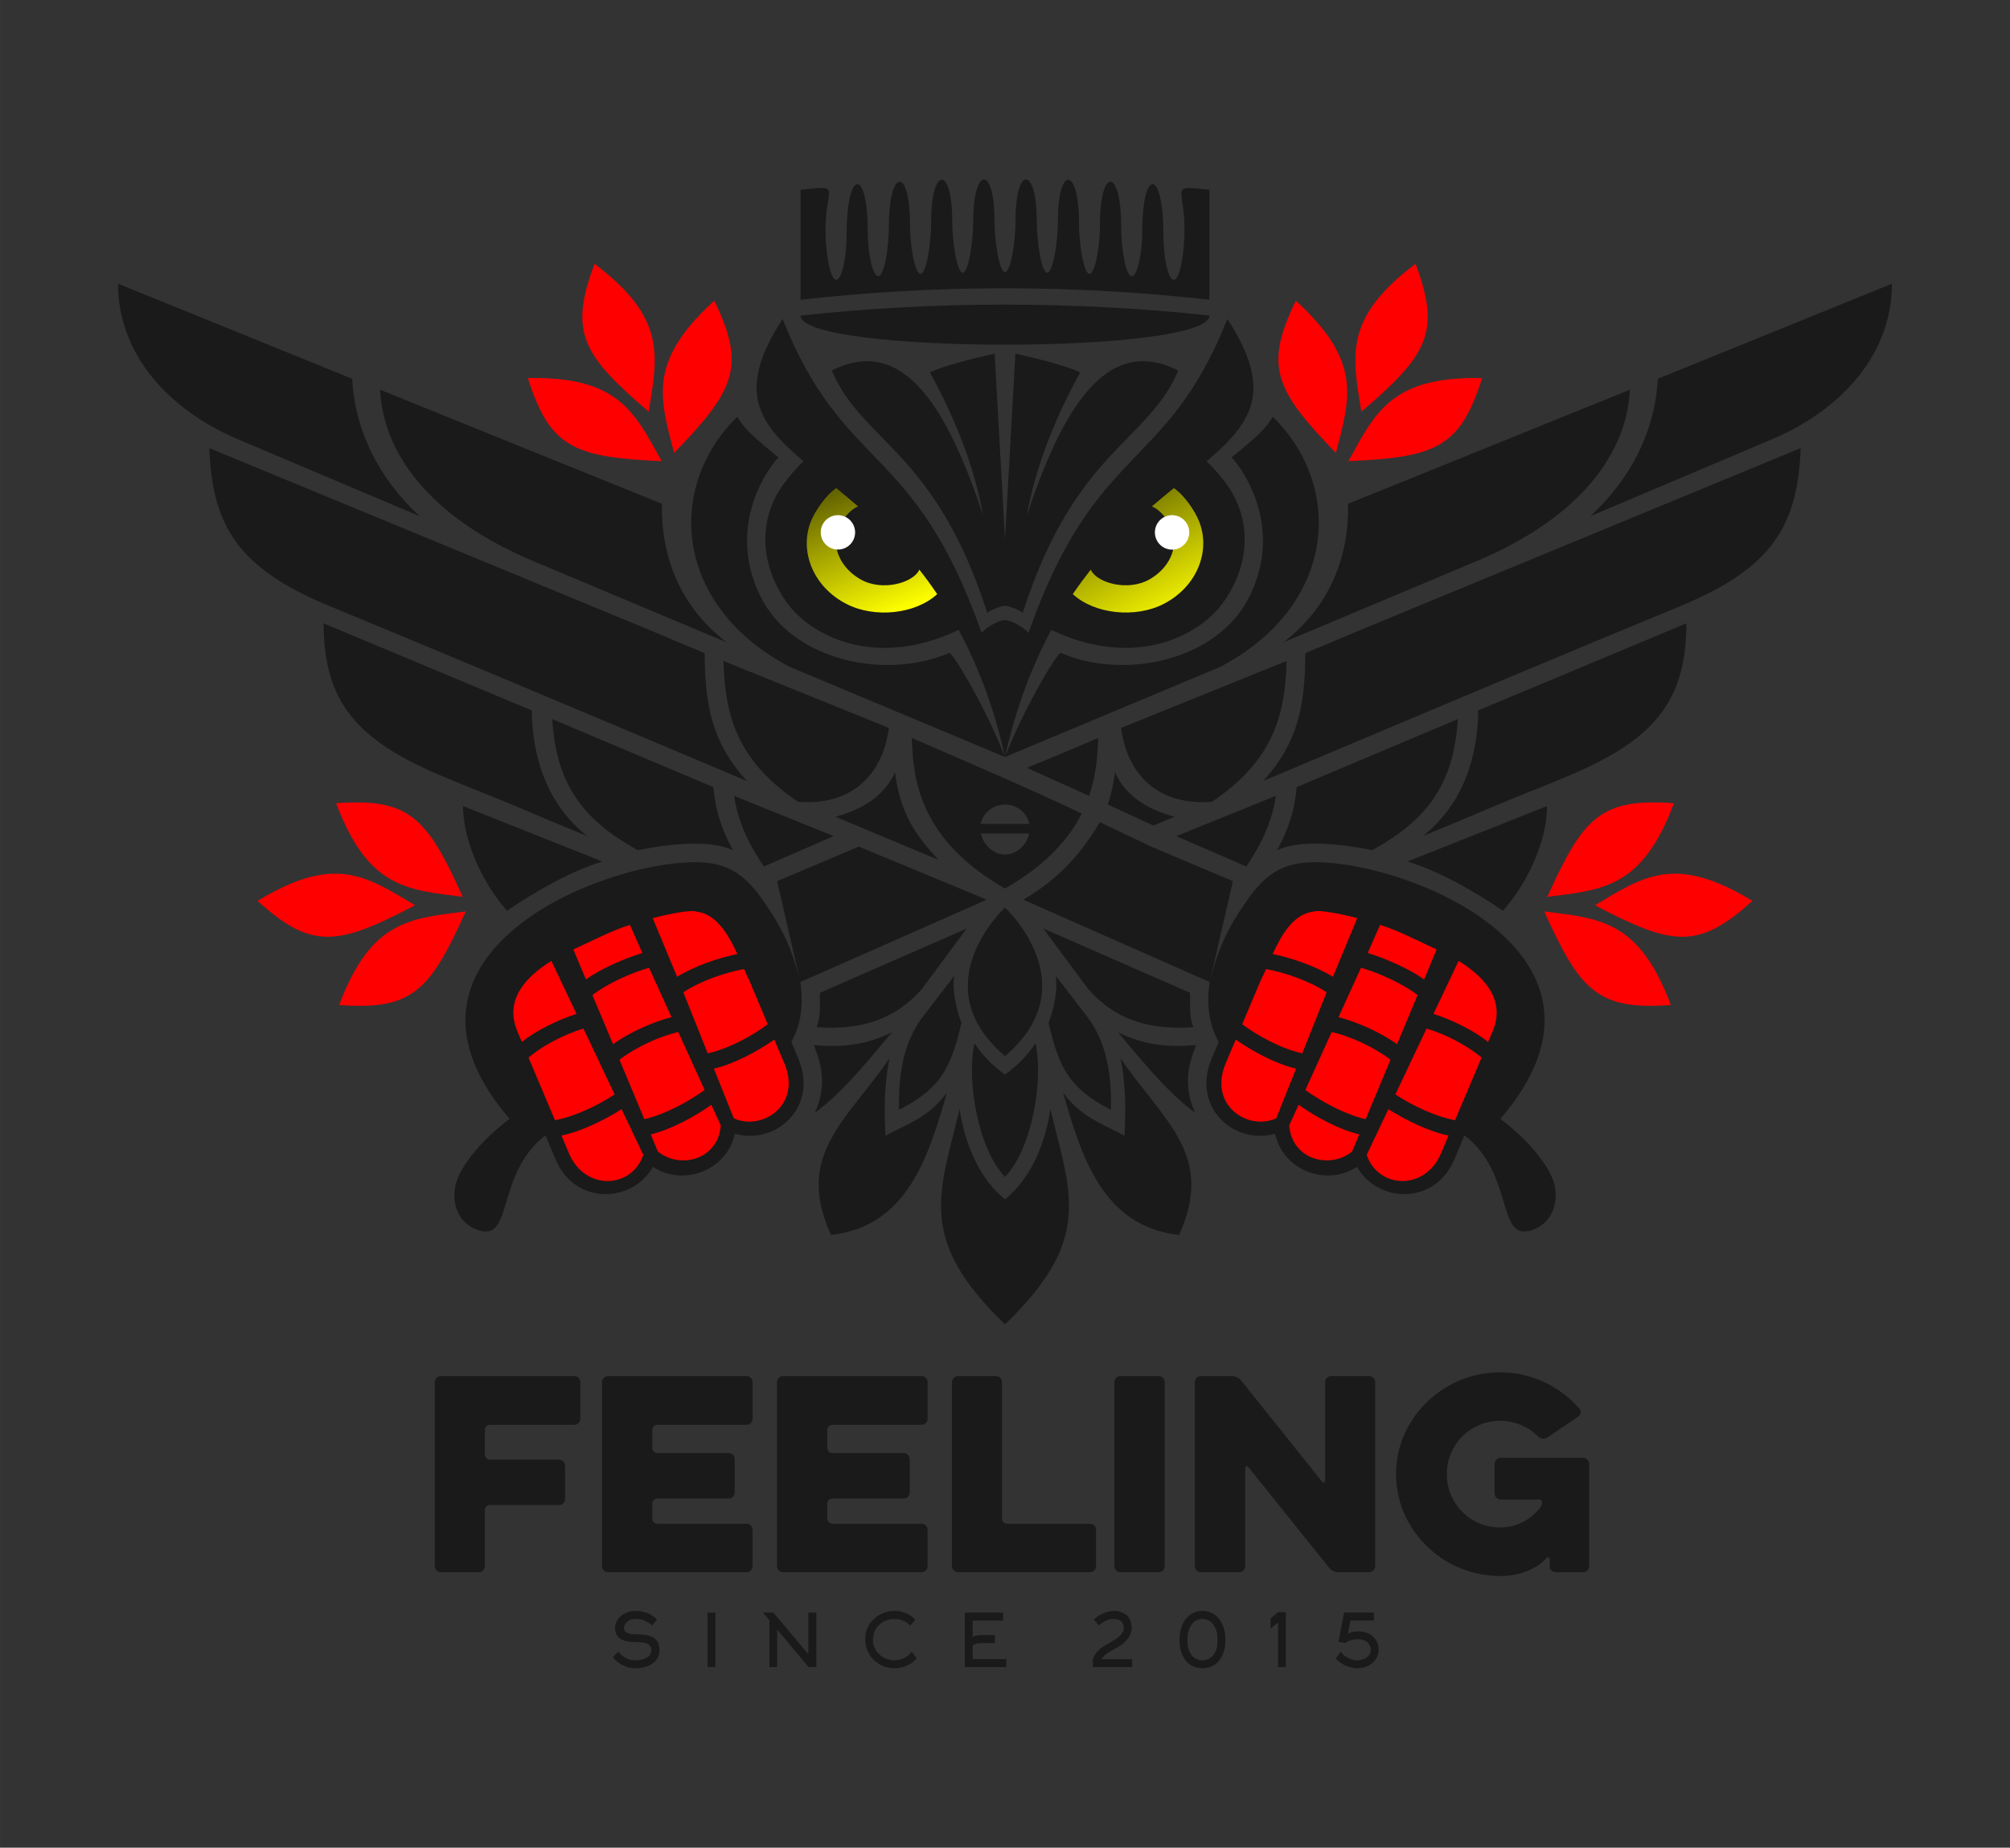 <?xml version="1.0" encoding="UTF-8"?>
<!DOCTYPE svg PUBLIC "-//W3C//DTD SVG 1.1//EN" "http://www.w3.org/Graphics/SVG/1.1/DTD/svg11.dtd">
<!-- Creator: CorelDRAW X8 -->
<svg xmlns="http://www.w3.org/2000/svg" xml:space="preserve" width="210mm" height="193mm" version="1.1" style="shape-rendering:geometricPrecision; text-rendering:geometricPrecision; image-rendering:optimizeQuality; fill-rule:evenodd; clip-rule:evenodd"
viewBox="0 0 21522 19780"
 xmlns:xlink="http://www.w3.org/1999/xlink">
 <rect x="0" y="0" width="21522" height="19780" fill="#333333" stroke="none"/>
 <defs>
  <style type="text/css">
   <![CDATA[
    .fil0 {fill:none}
    .fil4 {fill:#1A1A1A}
    .fil1 {fill:red}
    .fil5 {fill:white}
    .fil3 {fill:url(#id0)}
    .fil2 {fill:url(#id1)}
   ]]>
  </style>
  <linearGradient id="id0" gradientUnits="userSpaceOnUse" x1="8697.15" y1="5259.73" x2="9257.76" y2="6687.08">
   <stop offset="0" style="stop-opacity:1; stop-color:#595900"/>
   <stop offset="1" style="stop-opacity:1; stop-color:yellow"/>
  </linearGradient>
  <linearGradient id="id1" gradientUnits="userSpaceOnUse" xlink:href="#id0" x1="11591.8" y1="5227.73" x2="12382.9" y2="6758.89">
  </linearGradient>
 </defs>
 <g id="Layer_x0020_1">
  <g id="_2233982761856">
   <polygon class="fil0" points="0,0 21522,0 21522,19780 0,19780 "/>
   <path class="fil1" d="M13996 9441c795,0 823,34 1490,397 128,70 519,494 571,621 215,528 256,683 25,1161 -39,82 -153,58 -252,177 -209,250 -365,693 -526,839 -290,244 -570,-79 -786,-200 -49,-28 -130,38 -199,46 -708,83 -365,-418 -741,-402 -331,14 -514,-116 -558,-436 -44,-321 347,-1002 356,-1447l19 -71c66,-262 70,-685 601,-685z"/>
   <path class="fil2" d="M12747 5048c-5,165 185,310 182,413 36,32 59,582 16,702 -44,123 -99,282 -231,316 -30,76 -683,327 -939,287 -240,-37 -327,-171 -388,-385 -33,-116 149,-356 226,-494 137,-248 193,-359 437,-541 229,-170 90,-144 416,-273 55,-22 226,-30 281,-25z"/>
   <path class="fil3" d="M8776 5048c5,165 -186,310 -182,413 -37,32 -59,582 -17,702 44,123 99,282 232,316 29,76 683,327 938,287 240,-37 327,-171 388,-385 33,-116 -149,-356 -226,-494 -137,-248 -193,-359 -437,-541 -229,-170 -90,-144 -416,-273 -55,-22 -225,-30 -280,-25z"/>
   <path class="fil1" d="M7526 9441c-794,0 -823,34 -1489,397 -129,70 -520,494 -572,621 -214,528 -256,683 -25,1161 39,82 153,58 252,177 210,250 365,693 526,839 290,244 570,-79 786,-200 49,-28 131,38 199,46 708,83 365,-418 741,-402 331,14 514,-116 558,-436 45,-321 -347,-1002 -356,-1447l-18 -71c-67,-262 -71,-685 -602,-685z"/>
   <path class="fil4" d="M16485 16053c8,1 13,3 19,9 5,5 8,11 8,18l0 8c0,7 -2,15 -5,24 -3,9 -7,16 -11,22 -33,44 -73,82 -117,115 -45,33 -94,58 -147,76 -54,18 -110,27 -169,27 -80,0 -155,-15 -223,-44 -69,-30 -130,-70 -182,-123 -52,-51 -92,-112 -122,-181 -29,-68 -44,-143 -44,-223 0,-80 15,-154 44,-223 30,-69 70,-129 122,-182 52,-51 113,-92 182,-121 68,-29 143,-44 223,-45 80,1 155,16 224,45 70,30 131,71 182,122 16,15 32,23 49,25 18,1 34,-3 51,-14l331 -223c13,-11 22,-24 24,-40 2,-17 -2,-32 -13,-46 -69,-79 -147,-147 -236,-205 -89,-58 -185,-103 -288,-135 -104,-32 -212,-48 -324,-48 -122,0 -239,19 -350,55 -111,37 -213,89 -305,156 -93,67 -174,145 -243,236 -68,91 -122,190 -160,299 -37,109 -56,223 -57,344 1,121 20,235 57,344 38,109 92,209 160,299 69,91 150,170 243,237 92,67 194,118 305,155 111,36 228,55 350,56 65,0 128,-8 190,-22 62,-15 120,-37 173,-66 52,-29 98,-64 135,-106 6,-7 13,-9 20,-6 8,3 12,8 12,16l0 79c1,18 7,33 19,45 12,12 28,19 46,19l293 0c18,0 33,-7 45,-19 13,-12 19,-27 20,-45l0 -1096c-1,-18 -7,-33 -20,-45 -12,-13 -27,-19 -45,-20l-883 0c-18,1 -33,7 -45,20 -13,12 -19,27 -20,45l0 317c1,18 7,34 20,46 12,12 27,19 45,19l417 0zm-4159 -6990l-240 -114 0 0 -8 -4 -9 -4 -8 -4 -9 -5 -9 -4 -8 -4 -9 -4 -8 -4 -9 -4 -8 -4 -9 -4 -9 -4 -8 -4 -9 -4 -8 -4 -9 -4 -8 -4 -9 -4 -8 -5 -9 -4 -9 -4 -8 -4 -9 -4 -8 -4 -9 -4 -8 -4 -9 -4 -8 -4 -9 -4 -9 -4 -8 -4 -9 -4 -8 -5 -9 -4 -8 -4 -9 -4c-170,283 -409,594 -822,829l1997 882c-26,168 -31,413 96,641l-38 92 -13 29 0 1 -21 49c-115,274 -50,506 94,656 57,59 125,104 199,135 74,30 155,45 236,43 50,-1 100,-9 148,-23 22,106 73,198 143,270 57,59 126,105 201,135 75,30 156,45 237,43 103,-3 206,-33 296,-93 23,42 52,81 85,115 56,59 125,104 199,134 74,30 154,45 236,43 208,-5 416,-119 525,-376l105 -253c523,400 350,1107 692,1023 269,-66 347,-362 237,-592 -99,-205 -306,-429 -545,-607 1446,-1680 -778,-2673 -1865,-2744 -378,-25 -600,59 -828,378 -178,250 -317,481 -419,901l249 -1080 -876 -370zm624 -7032c-438,-43 -267,-49 -267,439 0,241 -51,525 -114,525 -62,0 -112,-243 -112,-484 0,-708 -225,-717 -226,-38 0,230 -51,484 -113,484 -63,0 -113,-295 -113,-525 1,-636 -226,-654 -227,-25 0,223 -51,526 -113,525 -62,0 -112,-328 -112,-551 0,-597 -226,-617 -226,-13 0,219 -51,551 -114,551 -62,0 -112,-337 -112,-556 0,-578 -227,-598 -227,-6 0,218 -50,556 -113,556 -62,0 -113,-338 -113,-556 0,-592 -227,-572 -227,6 0,219 -50,556 -112,556 -63,0 -113,-332 -113,-551 -1,-604 -227,-584 -226,13 0,223 -51,551 -113,551 -62,1 -113,-302 -113,-525 -1,-629 -227,-611 -227,25 0,230 -50,525 -113,525 -62,0 -113,-254 -113,-484 0,-680 -226,-670 -226,38 0,241 -50,484 -112,484 -63,0 -114,-284 -114,-525 0,-488 185,-483 -267,-439l0 1178c1454,-164 2924,-164 4378,0l0 -1178zm0 1347c-1448,-156 -2930,-156 -4378,0 0,416 4378,416 4378,0zm-2189 6338c0,-1 896,827 0,1590 -896,-763 0,-1591 0,-1590zm0 -3231c28,1 130,29 190,75 560,-1741 1340,-1822 1665,-2593 -783,-400 -1256,452 -1620,1549 88,-505 296,-1034 571,-1530 -141,-67 -469,-151 -695,-200l-111 1988 -111 -1988c-225,49 -553,133 -694,200 274,496 482,1025 570,1530 -364,-1097 -837,-1949 -1619,-1549 325,771 1105,852 1664,2593 60,-46 163,-74 190,-75zm235 1735c249,-103 511,-210 763,-320 -6,180 -20,394 -97,620l-666 -300zm587 489c-137,271 -381,551 -822,803 -919,-526 -984,-1172 -998,-1612 618,269 1209,519 1820,809zm-822 439l0 0c128,0 235,-109 260,-226l-260 0 -259 0c25,117 132,226 259,226l0 0zm0 -328l260 0c-24,-123 -136,-207 -260,-207 -123,0 -236,84 -260,207l260 0zm3498 2228c209,47 457,165 630,296l-266 637c-217,-49 -469,-185 -646,-312l282 -621zm700 130c-171,-122 -422,-237 -627,-289l241 -529c205,59 449,173 606,292l-220 526zm290 -693c-156,-111 -399,-220 -604,-283l132 -301c198,61 414,176 606,263l-134 321zm-695 1659c-214,-51 -474,-191 -649,-317l-101 221c29,366 434,473 674,279l76 -183zm-998 -1770c203,37 465,127 649,249l-261 653c-219,-47 -471,-183 -643,-311l6 -14 0 0 131 -311 64 -151c18,-35 36,-73 54,-115zm716 83c-183,-114 -445,-203 -645,-244 92,-197 218,-429 438,-454 51,-19 241,11 468,70l-261 628zm-394 983c-211,-48 -469,-186 -646,-311l-75 176 0 0 -33 79c-188,444 235,726 541,588l213 -532zm756 923l232 -489c189,120 448,244 644,282l-2 6 -4 9 -3 8 -4 9 -3 8 -4 9 -4 8 -3 8 -3 8 -4 8 -2 5 -45 106c-171,404 -673,378 -795,15zm946 -371c-202,-36 -457,-155 -639,-276l334 -705c208,62 438,183 589,310l-108 256 -2 4 -130 307 -2 4 -2 4 -2 5 -2 5 -2 5 -2 6 -3 6 -2 6 -3 6 -3 6 -2 7 -3 7 -3 7 -3 7 -4 7 -3 8 -3 7 0 1zm354 -838c-147,-118 -379,-234 -585,-300l269 -567c303,186 494,433 369,743l-8 20 -2 3 -43 101zm-3584 -2316l227 -95c-266,-68 -528,-217 -638,-477 -17,133 -43,246 -78,346l489 226zm1426 -1762l-1770 716c6,78 35,191 60,257 158,418 522,568 912,534 656,-442 784,-929 798,-1507zm-249 1284c1676,-708 3531,-1488 4455,-1867 1010,-414 1267,-880 1299,-1696l-4675 1931 -629 264c-4,561 -76,953 -450,1368zm-459 -1222l-2307 966c120,-545 298,-991 496,-1361 877,419 1572,78 1839,-291 258,-355 317,-808 90,-1189 -58,-97 -168,-232 -266,-325 488,-414 723,-754 222,-1523 -656,1651 -1409,1314 -2130,3361 -51,-65 -188,-135 -251,-138 -63,3 -200,73 -250,138 -721,-2047 -1475,-1710 -2131,-3361 -501,769 -266,1109 223,1523 -98,93 -209,228 -267,325 -227,381 -167,834 90,1189 267,369 963,710 1839,291 198,370 377,816 496,1361l-2307 -966c-1235,-650 -1332,-1919 -559,-2677 94,166 277,296 440,437 -65,57 -584,704 -189,1493 345,689 1347,891 2021,597 62,42 397,608 594,1116 197,-508 533,-1074 594,-1116 674,294 1676,92 2021,-597 395,-789 -124,-1436 -189,-1493 163,-141 347,-271 441,-437 772,758 675,2027 -560,2677zm-499 -1913c-76,62 -155,127 -235,196 101,43 185,159 218,259 64,192 -37,402 -238,519 -241,141 -578,35 -635,-101 -65,83 -129,170 -192,262 231,214 671,262 975,104 350,-181 505,-559 378,-881 -43,-111 -158,-281 -271,-358zm3524 4524c235,-261 470,-712 472,-1120l-1492 593c371,119 724,328 1020,527zm-856 -800c689,-279 439,-190 1117,-464 142,-54 271,-109 389,-158 969,-397 1311,-813 1314,-1654l-2229 932c-5,487 -154,996 -591,1344zm-1564 154c254,-124 724,-62 1019,-2 612,-333 876,-732 918,-1403l-1726 728c-22,254 -89,456 -211,677zm-12 -583l-1066 431 750 325c83,-125 268,-403 316,-756zm82 -1644l2051 -862c1146,-476 1627,-1179 1658,-1842 -1162,470 -1855,752 -3018,1221 12,551 -183,1091 -691,1483zm3286 -1350l1899 -804c802,-328 1330,-939 1330,-1685l-2507 1018c-46,904 -684,1426 -722,1471zm-4223 5662c-27,95 -174,366 -9,724 -294,-211 -597,-591 -826,-861 292,143 547,161 835,137zm-2045 2990c947,-912 705,-1395 486,-2305 -80,538 -320,837 -486,965 -166,-128 -405,-427 -486,-965 -219,910 -460,1393 486,2305zm6 -4462l0 0 1 1 -1 0 0 -1zm321 1453c88,400 -40,1134 -327,1430l0 0 0 0c-286,-296 -415,-1030 -327,-1430 85,125 186,234 327,335 141,-101 242,-210 327,-335zm909 159c463,677 1017,1034 628,1892 -804,-89 -1039,-808 -1242,-1523 201,273 435,337 657,461 26,-440 -11,-674 -43,-830zm-692 -881l331 430c222,289 266,642 260,1004 -455,-232 -557,-458 -669,-931 60,-156 100,-354 78,-503zm-134 -507l1571 688c7,117 -17,233 36,368 -482,34 -834,-83 -1122,-403l-485 -653zm2162 5774c1,-10 5,-16 12,-18 7,-3 14,0 20,7l864 1077c13,16 28,29 47,38 18,9 38,13 58,13l326 0c18,0 33,-7 45,-19 13,-12 19,-27 20,-45l0 -1971c-1,-18 -7,-33 -20,-46 -12,-12 -27,-18 -45,-19l-407 0c-18,1 -33,7 -45,19 -12,13 -19,28 -19,46l0 1055c-1,10 -5,16 -12,19 -7,2 -14,0 -21,-8l-864 -1080c-12,-16 -27,-28 -46,-37 -19,-9 -38,-14 -59,-14l-328 0c-18,1 -33,7 -46,19 -12,13 -18,28 -19,46l0 1971c1,18 7,33 19,45 13,12 28,19 46,19l409 0c18,0 33,-7 45,-19 13,-12 19,-27 20,-45l0 -1053zm-1400 1053c0,18 6,33 19,45 12,12 27,19 45,19l410 0c17,0 33,-7 45,-19 12,-12 19,-27 19,-45l0 -1971c0,-18 -7,-33 -19,-46 -12,-12 -28,-18 -45,-19l-410 0c-18,1 -33,7 -45,19 -13,13 -19,28 -19,46l0 1971zm-261 64c17,0 33,-7 45,-19 12,-12 19,-27 19,-45l0 -391c0,-18 -7,-33 -19,-45 -12,-13 -28,-19 -45,-19l-889 0c-15,-1 -28,-6 -38,-16 -10,-10 -15,-23 -16,-38l0 -1462c0,-18 -7,-33 -19,-46 -12,-12 -27,-18 -45,-19l-407 0c-18,1 -33,7 -45,19 -13,13 -19,28 -20,46l0 1971c1,18 7,33 20,45 12,12 27,19 45,19l1414 0zm-1804 0c18,0 33,-7 45,-19 13,-12 19,-27 19,-45l0 -391c0,-18 -6,-33 -19,-45 -12,-13 -27,-19 -45,-19l-956 0c-15,-1 -28,-6 -38,-16 -10,-10 -15,-23 -16,-38l0 -162c1,-15 6,-28 16,-38 10,-10 23,-15 38,-16l765 0c17,0 33,-6 45,-19 12,-12 19,-27 19,-45l0 -358c0,-18 -7,-34 -19,-46 -12,-12 -28,-18 -45,-19l-765 0c-15,0 -28,-6 -38,-16 -10,-10 -15,-23 -16,-38l0 -194c1,-15 6,-27 16,-38 10,-10 23,-15 38,-16l956 0c18,0 33,-6 45,-19 13,-12 19,-27 19,-45l0 -393c0,-18 -6,-33 -19,-46 -12,-12 -27,-18 -45,-19l-1484 0c-18,1 -33,7 -45,19 -13,13 -19,28 -19,46l0 1971c0,18 6,33 19,45 12,12 27,19 45,19l1484 0zm-1874 0c18,0 33,-7 45,-19 13,-12 19,-27 19,-45l0 -391c0,-18 -6,-33 -19,-45 -12,-13 -27,-19 -45,-19l-956 0c-15,-1 -28,-6 -38,-16 -10,-10 -15,-23 -16,-38l0 -162c1,-15 6,-28 16,-38 10,-10 23,-15 38,-16l765 0c18,0 33,-6 45,-19 13,-12 19,-27 19,-45l0 -358c0,-18 -6,-34 -19,-46 -12,-12 -27,-18 -45,-19l-765 0c-15,0 -28,-6 -38,-16 -10,-10 -15,-23 -16,-38l0 -194c1,-15 6,-27 16,-38 10,-10 23,-15 38,-16l956 0c18,0 33,-6 45,-19 13,-12 19,-27 19,-45l0 -393c0,-18 -6,-33 -19,-46 -12,-12 -27,-18 -45,-19l-1484 0c-18,1 -33,7 -45,19 -13,13 -19,28 -19,46l0 1971c0,18 6,33 19,45 12,12 27,19 45,19l1484 0zm-2868 0c18,0 34,-7 46,-19 12,-12 19,-27 19,-45l0 -601c1,-15 6,-28 16,-38 10,-10 23,-15 38,-16l740 0c18,0 34,-6 46,-19 12,-12 18,-27 19,-45l0 -358c-1,-18 -7,-34 -19,-46 -12,-12 -28,-18 -46,-19l-740 0c-15,0 -28,-6 -38,-16 -10,-10 -15,-23 -16,-38l0 -264c1,-15 6,-27 16,-38 10,-10 23,-15 38,-16l905 0c17,0 33,-6 45,-19 12,-12 19,-27 19,-45l0 -393c0,-18 -7,-33 -19,-46 -12,-12 -28,-18 -45,-19l-1430 0c-18,1 -33,7 -45,19 -13,13 -19,28 -20,46l0 1971c1,18 7,33 20,45 12,12 27,19 45,19l406 0zm1935 837c0,30 -6,56 -19,80 -14,23 -32,43 -55,60 -23,16 -51,29 -83,38 -31,9 -66,13 -103,13 -22,0 -45,-3 -67,-8 -22,-6 -43,-13 -64,-24 -21,-10 -41,-22 -59,-37 -19,-15 -35,-32 -50,-50l61 -58c8,10 17,20 28,31 11,10 24,20 39,29 15,9 31,17 50,23 18,6 39,9 62,9 21,0 42,-2 63,-6 21,-5 40,-11 56,-20 16,-8 29,-19 39,-32 10,-14 15,-29 15,-48 0,-22 -5,-39 -15,-51 -10,-12 -24,-21 -40,-26 -16,-6 -35,-9 -55,-10 -21,-1 -42,-2 -63,-2 -70,0 -124,-12 -160,-37 -37,-25 -55,-63 -55,-114 0,-23 5,-46 16,-68 11,-22 26,-42 45,-59 19,-17 41,-30 68,-40 26,-11 55,-16 86,-16 44,0 86,7 124,21 39,13 76,37 111,72l-54 62c-15,-12 -30,-23 -44,-32 -14,-9 -28,-16 -42,-21 -14,-6 -28,-10 -44,-12 -15,-2 -32,-4 -51,-4 -17,0 -32,3 -47,8 -14,5 -27,12 -38,21 -11,9 -20,19 -26,31 -6,12 -9,24 -9,36 0,9 1,18 5,26 4,8 10,15 20,21 9,7 22,12 38,15 15,4 36,6 61,6 51,0 93,4 126,11 33,8 60,20 79,34 19,15 32,34 40,55 8,22 11,46 11,73zm515 178l0 -583 84 0 0 583 -84 0zm594 -583l111 0 374 445 0 -445 86 0 0 583 -84 0 -335 -401 0 401 -84 0 0 -501 -68 -82zm1577 139c-21,-22 -47,-39 -76,-52 -29,-12 -61,-19 -94,-19 -32,0 -62,6 -91,17 -28,11 -52,26 -73,46 -20,20 -37,44 -48,71 -12,28 -18,58 -18,91 0,31 7,60 19,87 13,27 29,50 51,69 21,19 46,35 73,45 28,11 57,17 88,17 38,0 73,-8 105,-25 31,-16 58,-38 80,-67l53 72c-30,32 -65,58 -106,77 -41,19 -85,28 -133,28 -44,0 -85,-8 -123,-24 -38,-16 -72,-38 -100,-67 -28,-28 -50,-61 -66,-99 -16,-39 -24,-80 -24,-123 0,-43 8,-83 25,-120 17,-36 40,-68 69,-95 29,-27 62,-48 100,-63 38,-15 78,-23 120,-23 44,0 85,9 124,25 38,16 72,39 100,68l-55 64zm668 359l360 0 0 85 -445 0 0 -583 411 0 0 85 -326 0 0 177c18,-10 36,-17 54,-19 19,-2 37,-3 57,-3l127 0 0 86 -127 0c-19,0 -38,2 -56,5 -19,2 -37,9 -55,18l0 149zm1297 -423c12,-12 27,-24 43,-35 16,-11 33,-21 52,-29 18,-9 37,-16 57,-21 19,-5 38,-8 57,-8 31,0 58,4 80,12 23,7 41,17 56,28 14,12 26,24 34,38 8,15 14,28 18,42 4,14 7,26 7,37 1,11 2,19 2,24 0,8 -2,19 -4,34 -2,14 -8,31 -18,50 -10,18 -24,38 -44,60 -20,21 -48,42 -84,63 -24,14 -45,26 -63,36 -18,10 -34,20 -47,29 -14,9 -26,18 -36,28 -10,9 -20,21 -27,35l328 0 0 85 -421 0 0 -85c10,-26 21,-47 34,-64 13,-18 28,-33 46,-47 18,-14 38,-28 62,-41 23,-14 50,-30 81,-48 26,-15 46,-30 60,-44 15,-14 26,-27 33,-39 7,-12 11,-23 13,-32 1,-9 2,-15 2,-20 0,-4 -1,-12 -2,-22 -2,-10 -6,-21 -13,-32 -7,-10 -18,-20 -34,-28 -15,-9 -36,-13 -63,-13 -13,0 -26,2 -40,5 -14,4 -28,9 -42,15 -13,6 -26,14 -39,22 -12,9 -24,18 -33,29l-55 -64zm1163 521c-30,0 -60,-5 -89,-16 -30,-11 -56,-29 -79,-53 -23,-24 -41,-56 -56,-94 -14,-38 -21,-85 -21,-139 0,-55 7,-102 21,-142 15,-39 33,-71 56,-96 23,-25 49,-44 79,-56 29,-12 59,-18 89,-18 31,0 60,6 90,18 29,12 56,31 78,56 23,25 42,57 56,96 15,40 22,87 22,142 0,54 -7,101 -22,139 -14,38 -33,70 -56,94 -22,24 -49,42 -78,53 -30,11 -59,16 -90,16zm162 -302c0,-38 -4,-72 -13,-100 -9,-28 -21,-51 -36,-70 -15,-19 -32,-33 -51,-42 -20,-9 -40,-14 -62,-14 -21,0 -41,5 -61,14 -20,9 -37,23 -52,42 -14,19 -26,42 -35,70 -9,28 -13,62 -13,100 0,38 4,70 13,98 9,27 21,50 35,67 15,18 32,31 52,39 20,9 40,13 61,13 22,0 42,-4 62,-13 19,-8 36,-21 51,-39 15,-17 27,-40 36,-67 9,-28 13,-60 13,-98zm648 289l0 -478 -81 67 0 -108 81 -69 83 0 0 588 -83 0zm847 13c-19,0 -39,-2 -60,-7 -21,-5 -42,-12 -64,-21 -21,-10 -41,-21 -59,-34 -19,-13 -34,-27 -46,-43l52 -72c13,17 27,31 42,43 15,11 31,21 46,28 16,7 31,12 46,16 15,3 29,5 43,5 19,0 38,-3 56,-8 18,-6 33,-14 46,-23 14,-10 24,-22 32,-37 8,-14 12,-30 12,-47 0,-16 -3,-30 -10,-44 -7,-13 -16,-25 -27,-35 -12,-10 -26,-18 -43,-23 -16,-6 -34,-9 -55,-9 -18,0 -34,1 -49,3 -14,3 -27,6 -38,10 -11,4 -21,8 -30,13 -8,4 -16,9 -22,14l-72 -12 59 -313 320 0 0 85 -251 0 -27 142c11,-8 27,-14 47,-19 20,-5 41,-7 63,-7 33,0 63,5 90,15 27,10 50,24 69,41 19,18 34,38 44,62 11,24 16,50 16,77 0,30 -6,57 -18,82 -12,24 -29,46 -50,63 -21,17 -46,31 -74,41 -28,9 -57,14 -88,14zm-7269 -6811c-208,47 -457,165 -630,296l266 637c217,-49 469,-185 646,-312l-282 -621zm-699 130c170,-122 421,-237 626,-289l-240 -529c-206,59 -450,173 -607,292l221 526zm-290 -693c156,-111 399,-220 604,-283l-133 -301c-198,61 -413,176 -606,263l135 321zm694 1659c214,-51 474,-191 649,-317l101 221c-28,366 -434,473 -674,279l-76 -183zm999 -1770c-204,37 -466,127 -650,249l261 653c219,-47 472,-183 643,-311l-6 -14 0 0 -131 -311 -64 -151c-18,-35 -35,-73 -53,-115zm-717 83c183,-114 445,-203 645,-244 -91,-197 -218,-429 -438,-454 -50,-19 -241,11 -468,70l261 628zm394 983c212,-48 469,-186 647,-311l74 176 0 0 34 79c187,444 -235,726 -542,588l-213 -532zm-756 923l-232 -489c-189,120 -447,244 -644,282l2 6 4 9 4 8 3 9 4 8 3 9 4 8 3 8 4 8 3 8 2 5 45 106c171,404 674,378 795,15zm-945 -371c201,-36 456,-155 638,-276l-334 -705c-207,62 -437,183 -588,310l108 256 2 4 129 307 2 4 2 4 2 5 2 5 2 5 3 6 2 6 3 6 2 6 3 6 3 7 3 7 3 7 3 7 3 7 3 8 3 7 1 1zm-355 -838c147,-118 379,-234 585,-300l-269 -567c-302,186 -494,433 -368,743l8 20 1 3 43 101zm253 1000l106 253c108,257 316,371 524,376 82,2 162,-13 236,-43 75,-30 143,-75 199,-134 33,-34 62,-73 85,-115 91,60 193,90 296,93 81,2 162,-13 237,-43 75,-30 144,-76 201,-135 70,-72 122,-164 143,-270 49,14 98,22 148,23 82,2 162,-13 236,-43 75,-31 143,-76 199,-135 144,-150 210,-382 94,-656l-21 -49 0 -1 -12 -29 -39 -92c128,-228 122,-473 97,-641l1996 -882 -1370 -568 -875 370 249 1080c-102,-420 -242,-651 -419,-901 -228,-320 -450,-403 -828,-378 -1088,71 -3311,1064 -1866,2744 -239,178 -446,402 -544,607 -111,230 -32,526 237,592 342,84 168,-623 691,-1023zm4205 -2951c-352,-146 -654,-272 -1101,-460 266,-68 528,-217 638,-477 59,444 210,660 463,937zm-2299 -2127l1770 716c-7,78 -36,191 -61,257 -158,418 -522,568 -911,534 -656,-442 -784,-929 -798,-1507zm249 1284c-1677,-708 -3532,-1488 -4455,-1867 -1011,-414 -1268,-880 -1300,-1696l4675 1931 629 264c4,561 76,953 451,1368zm958 -3135c76,62 154,127 234,196 -101,43 -185,159 -218,259 -64,192 38,402 239,519 240,141 578,35 635,-101 65,83 129,170 191,262 -230,214 -671,262 -974,104 -351,-181 -505,-559 -379,-881 44,-111 159,-281 272,-358zm-3525 4524c-234,-261 -469,-712 -471,-1120l1491 593c-371,119 -724,328 -1020,527zm857 -800c-690,-279 -440,-190 -1118,-464 -142,-54 -271,-109 -389,-158 -968,-397 -1311,-813 -1314,-1654l2229 932c6,487 154,996 592,1344zm1563 154c-253,-124 -724,-62 -1019,-2 -612,-333 -875,-732 -917,-1403l1725 728c23,254 90,456 211,677zm12 -583l1066 431 -748 325c-83,-125 -269,-403 -318,-756zm-81 -1644l-2052 -862c-1145,-476 -1627,-1179 -1658,-1842 1162,470 1855,752 3018,1221 -11,551 183,1091 692,1483zm-3286 -1350l-1900 -804c-802,-328 -1330,-939 -1330,-1685l2507 1018c46,904 684,1426 723,1471zm4222 5662c27,95 174,366 9,724 295,-211 597,-591 826,-861 -292,143 -547,161 -835,137zm2039 -1472l0 0 0 1 0 0 0 -1zm-1230 1612c-463,677 -1017,1034 -627,1892 803,-89 1038,-808 1241,-1523 -200,273 -435,337 -657,461 -26,-440 12,-674 43,-830zm692 -881l-330 430c-223,289 -267,642 -261,1004 455,-232 557,-458 669,-931 -60,-156 -100,-354 -78,-503zm134 -507l-1571 688c-7,117 17,233 -36,368 482,34 835,-83 1123,-403l484 -653z"/>
   <path class="fil5" d="M8972 5515c102,0 184,83 184,184 0,102 -82,184 -184,184 -102,0 -184,-82 -184,-184 0,-101 82,-184 184,-184z"/>
   <path class="fil1" d="M13875 3219c711,649 584,1037 429,1630 -651,-673 -771,-926 -429,-1630zm-6227 0c-712,649 -585,1037 -430,1630 652,-673 771,-926 430,-1630zm-1282 -395c769,580 678,979 580,1584 -712,-610 -855,-851 -580,-1584zm-714 1223c963,-17 1137,353 1433,890 -937,-42 -1197,-143 -1433,-890zm-2053 4552c340,901 747,926 1356,1002 -385,-855 -575,-1059 -1356,-1002zm-841 1045c823,-500 1160,-269 1686,47 -830,436 -1106,479 -1686,-47zm873 1115c340,-901 748,-926 1356,-1002 -385,855 -575,1059 -1356,1002zm11526 -7935c-769,580 -679,979 -580,1584 711,-610 854,-851 580,-1584zm713 1223c-963,-17 -1137,353 -1432,890 936,-42 1196,-143 1432,-890zm2054 4552c-340,901 -748,926 -1356,1002 384,-855 575,-1059 1356,-1002zm840 1045c-823,-500 -1160,-269 -1686,47 830,436 1106,479 1686,-47zm-873 1115c-340,-901 -747,-926 -1356,-1002 385,855 576,1059 1356,1002z"/>
   <path class="fil5" d="M12550 5515c-102,0 -184,83 -184,184 0,102 82,185 184,185 102,0 184,-83 184,-185 0,-101 -82,-184 -184,-184z"/>
  </g>
 </g>
</svg>
